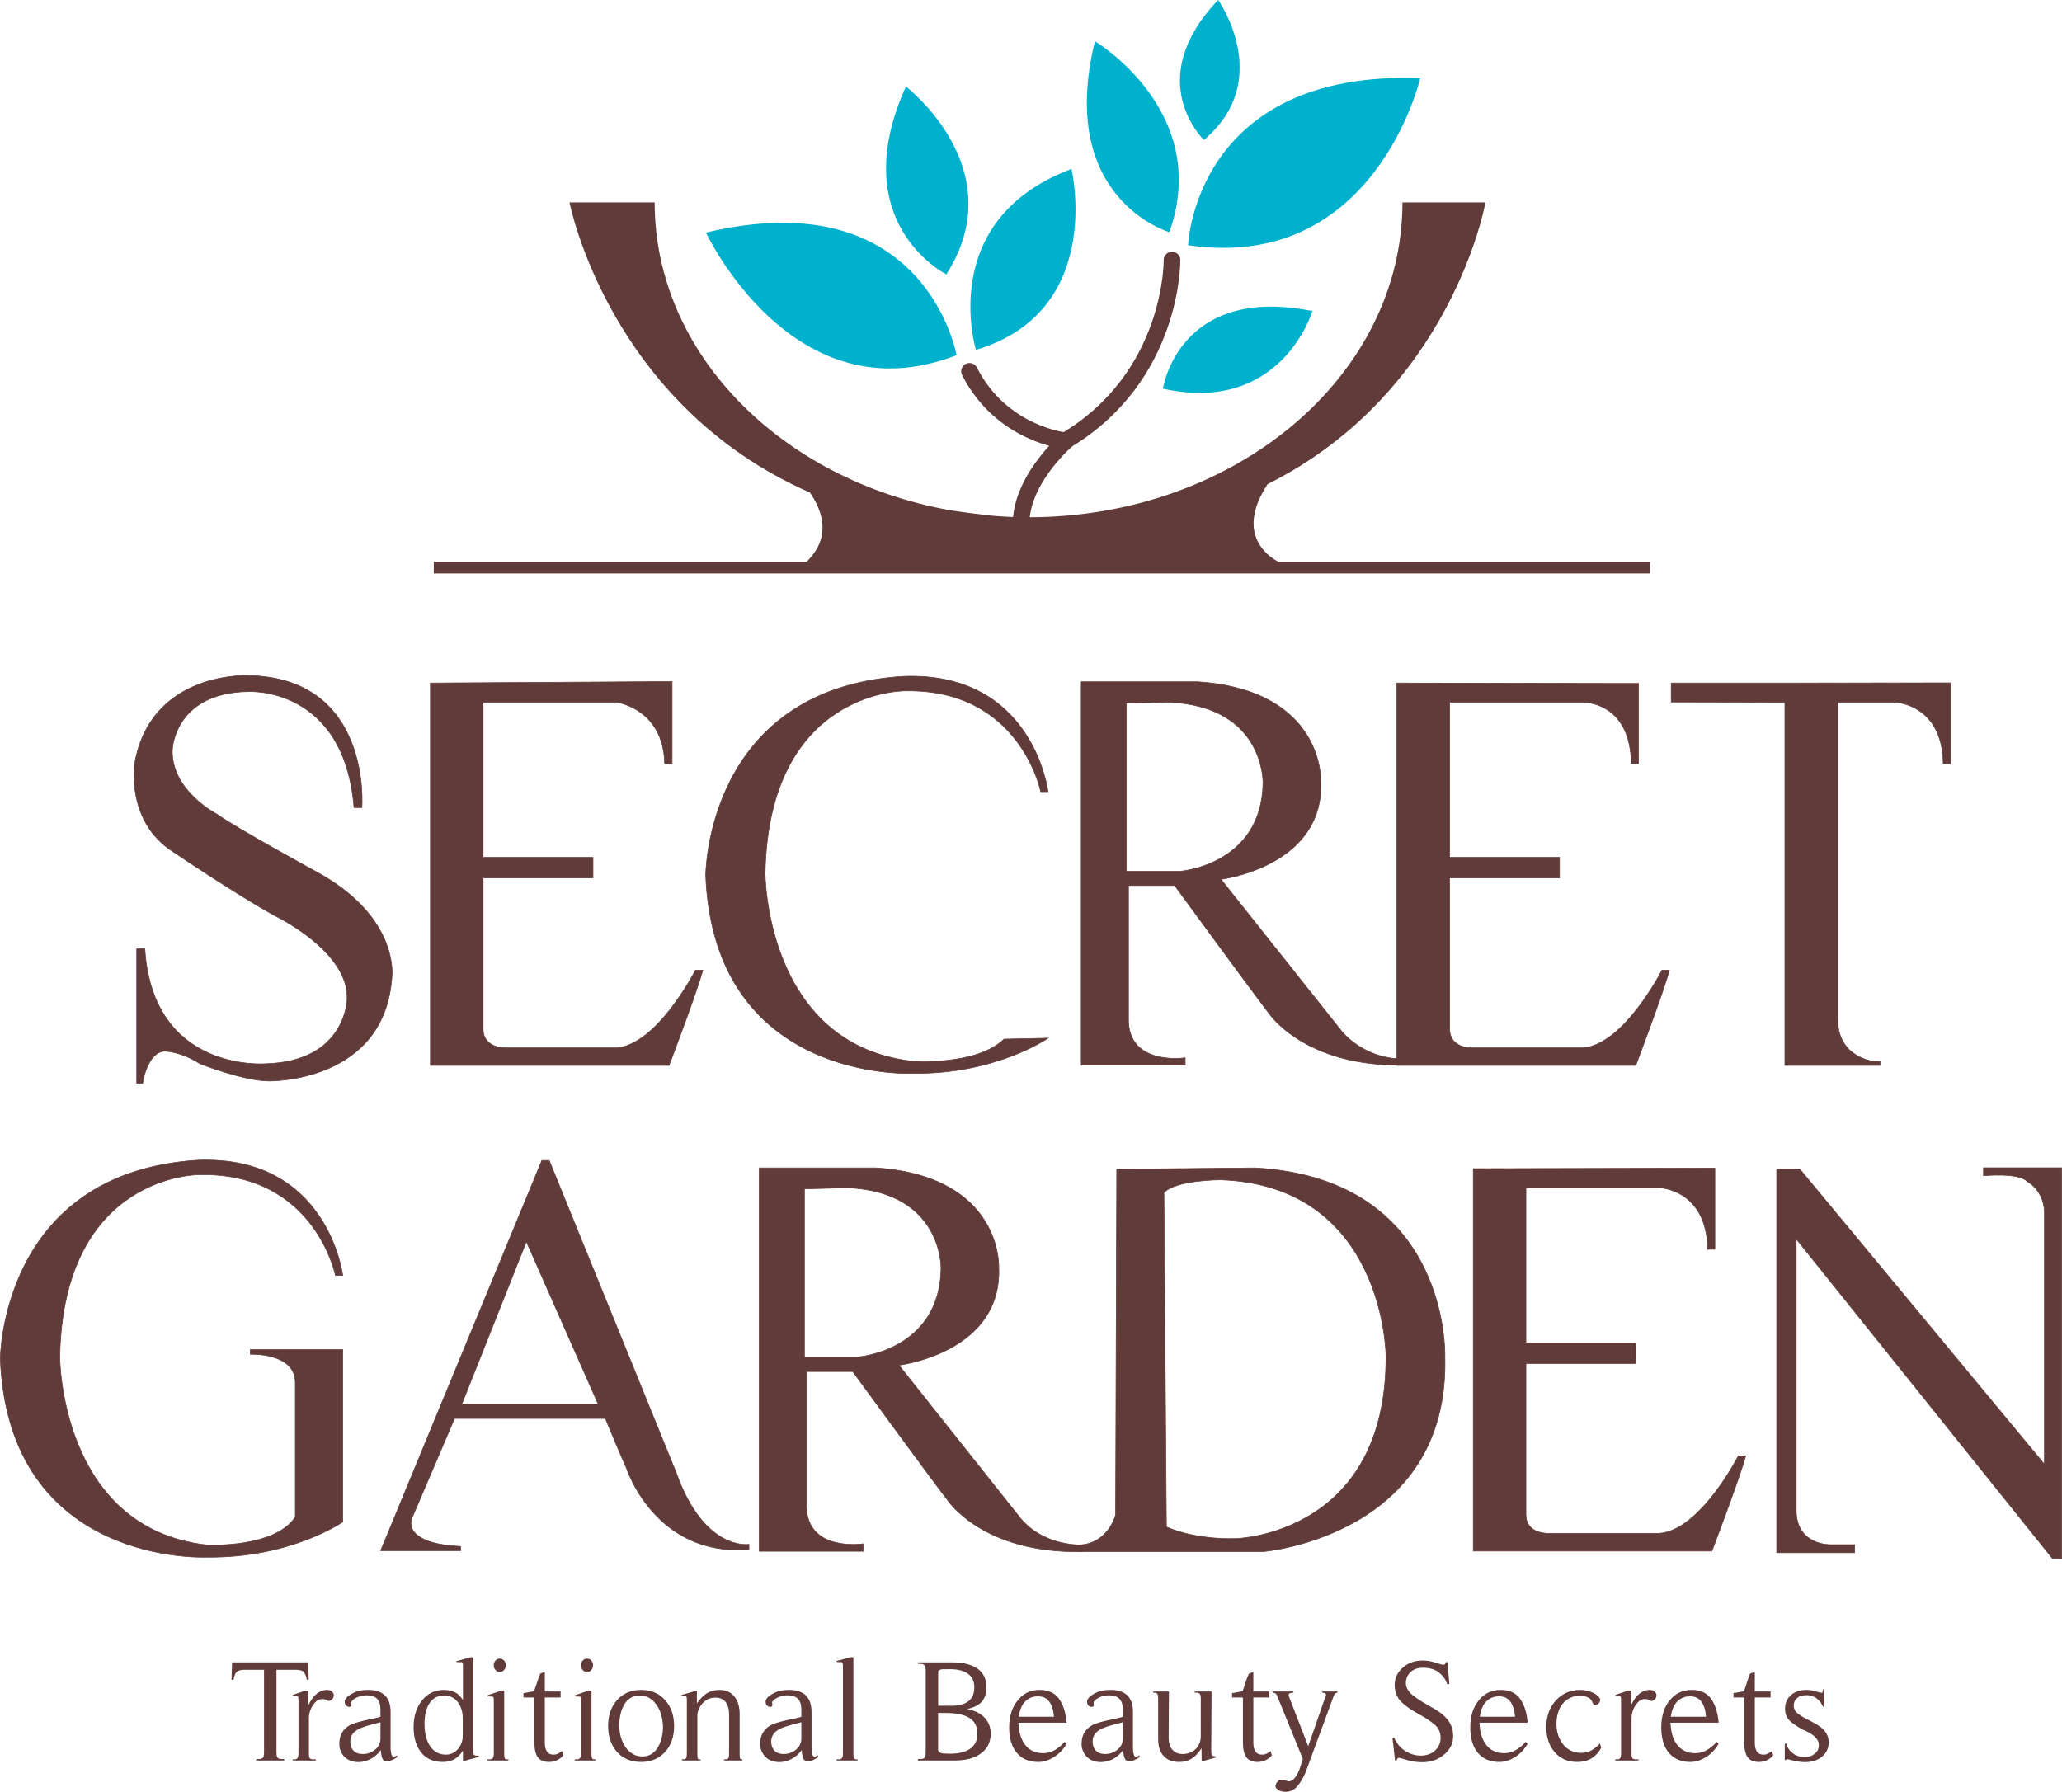 <?xml version="1.0" encoding="UTF-8"?>
<svg xmlns="http://www.w3.org/2000/svg" xmlns:xlink="http://www.w3.org/1999/xlink" width="367.82pt" height="319.67pt" viewBox="0 0 367.82 319.67" version="1.1">
<defs>
<clipPath id="clip1">
  <path d="M 316 208 L 367.82 208 L 367.82 279 L 316 279 Z M 316 208 "/>
</clipPath>
<clipPath id="clip2">
  <path d="M 316 207 L 367.82 207 L 367.82 279 L 316 279 Z M 316 207 "/>
</clipPath>
<clipPath id="clip3">
  <path d="M 227 301 L 239 301 L 239 319.672 L 227 319.672 Z M 227 301 "/>
</clipPath>
</defs>
<g id="surface1">
<path style=" stroke:none;fill-rule:nonzero;fill:rgb(37.599%,23.099%,22.4%);fill-opacity:1;" d="M 186.941 185.215 C 186.941 185.215 177.648 191.711 162.715 191.496 C 162.715 191.496 127.379 193.23 125.883 156.184 C 125.883 156.184 125.883 122.824 161.188 120.664 C 184.359 119.805 186.941 141.25 186.941 141.25 L 185.648 141.25 C 185.648 141.25 181.969 122.824 161.395 123.262 C 161.395 123.262 137.133 123.047 136.48 155.77 C 136.48 155.77 136.48 186.281 162.715 189.324 C 162.715 189.324 174.129 190.211 179.109 185.383 L 186.941 185.215 "/>
<path style="fill:none;stroke-width:1.12;stroke-linecap:butt;stroke-linejoin:miter;stroke:rgb(37.599%,23.099%,22.4%);stroke-opacity:1;stroke-miterlimit:4;" d="M 1869.414 1344.552 C 1869.414 1344.552 1776.484 1279.591 1627.148 1281.739 C 1627.148 1281.739 1273.789 1264.395 1258.828 1634.864 C 1258.828 1634.864 1258.828 1968.458 1611.875 1990.059 C 1843.594 1998.653 1869.414 1784.2 1869.414 1784.2 L 1856.484 1784.2 C 1856.484 1784.2 1819.688 1968.458 1613.945 1964.083 C 1613.945 1964.083 1371.328 1966.231 1364.805 1639.005 C 1364.805 1639.005 1364.805 1333.888 1627.148 1303.458 C 1627.148 1303.458 1741.289 1294.591 1791.094 1342.872 Z M 1869.414 1344.552 " transform="matrix(0.1,0,0,-0.1,0,319.67)"/>
<path style=" stroke:none;fill-rule:nonzero;fill:rgb(37.599%,23.099%,22.4%);fill-opacity:1;" d="M 200.926 155.449 L 200.926 125.445 L 208.602 125.289 C 225.648 126.043 225.297 139.711 225.297 139.711 C 225.051 154.375 210.469 155.449 210.469 155.449 Z M 239.523 184.227 L 217.797 156.875 C 217.797 156.875 236.352 154.613 235.602 139.266 C 235.602 139.266 236.141 123.145 213.672 121.637 L 192.871 121.637 L 192.871 190.027 L 211.414 190.027 L 211.414 188.723 C 211.414 188.723 201.492 190.219 201.301 182.148 L 201.301 157.992 L 209.539 157.992 C 209.539 157.992 223.234 176.73 226.406 180.848 C 226.406 180.848 232.781 190.395 250.574 190.027 L 250.574 188.906 C 250.574 188.906 244.398 189.469 239.523 184.227 "/>
<path style="fill:none;stroke-width:1.12;stroke-linecap:butt;stroke-linejoin:miter;stroke:rgb(37.599%,23.099%,22.4%);stroke-opacity:1;stroke-miterlimit:4;" d="M 2009.258 1642.208 L 2009.258 1942.247 L 2086.016 1943.809 C 2256.484 1936.27 2252.969 1799.591 2252.969 1799.591 C 2250.508 1652.95 2104.688 1642.208 2104.688 1642.208 Z M 2395.234 1354.434 L 2177.969 1627.95 C 2177.969 1627.95 2363.516 1650.567 2356.016 1804.044 C 2356.016 1804.044 2361.406 1965.255 2136.719 1980.333 L 1928.711 1980.333 L 1928.711 1296.427 L 2114.141 1296.427 L 2114.141 1309.473 C 2114.141 1309.473 2014.922 1294.513 2013.008 1375.216 L 2013.008 1616.778 L 2095.391 1616.778 C 2095.391 1616.778 2232.344 1429.395 2264.062 1388.223 C 2264.062 1388.223 2327.812 1292.755 2505.742 1296.427 L 2505.742 1307.638 C 2505.742 1307.638 2443.984 1302.013 2395.234 1354.434 Z M 2395.234 1354.434 " transform="matrix(0.1,0,0,-0.1,0,319.67)"/>
<path style=" stroke:none;fill-rule:nonzero;fill:rgb(37.599%,23.099%,22.4%);fill-opacity:1;" d="M 76.773 121.859 L 76.773 190.078 L 119.348 190.078 C 119.348 190.078 124.32 177.008 125.371 173.078 L 124.062 173.078 C 124.062 173.078 117.258 186.422 109.949 186.949 L 90.387 186.949 C 90.387 186.949 86.18 187.199 86.18 183.543 L 86.18 156.621 L 105.777 156.621 L 105.777 152.965 L 86.18 152.965 L 86.18 125.289 L 109.949 125.289 C 109.949 125.289 118.32 126.316 118.566 136.242 L 119.891 136.242 L 119.891 121.598 L 76.773 121.859 "/>
<path style="fill:none;stroke-width:1.12;stroke-linecap:butt;stroke-linejoin:miter;stroke:rgb(37.599%,23.099%,22.4%);stroke-opacity:1;stroke-miterlimit:4;" d="M 767.734 1978.106 L 767.734 1295.919 L 1193.477 1295.919 C 1193.477 1295.919 1243.203 1426.622 1253.711 1465.919 L 1240.625 1465.919 C 1240.625 1465.919 1172.578 1332.481 1099.492 1327.208 L 903.867 1327.208 C 903.867 1327.208 861.797 1324.708 861.797 1361.27 L 861.797 1630.489 L 1057.773 1630.489 L 1057.773 1667.052 L 861.797 1667.052 L 861.797 1943.809 L 1099.492 1943.809 C 1099.492 1943.809 1183.203 1933.536 1185.664 1834.278 L 1198.906 1834.278 L 1198.906 1980.723 Z M 767.734 1978.106 " transform="matrix(0.1,0,0,-0.1,0,319.67)"/>
<path style=" stroke:none;fill-rule:nonzero;fill:rgb(37.599%,23.099%,22.4%);fill-opacity:1;" d="M 335.359 189.367 L 334.316 189.367 C 334.316 189.367 327.82 188.77 327.82 181.867 L 327.82 125.289 L 338.02 125.289 C 338.02 125.289 346.492 125.535 346.629 136.242 L 347.945 136.242 L 347.945 121.828 L 318.387 121.859 L 298.109 121.859 L 298.109 125.242 L 318.387 125.289 L 318.387 190.078 L 335.375 190.078 L 335.359 189.367 "/>
<path style="fill:none;stroke-width:1.12;stroke-linecap:butt;stroke-linejoin:miter;stroke:rgb(37.599%,23.099%,22.4%);stroke-opacity:1;stroke-miterlimit:4;" d="M 3353.594 1303.028 L 3343.164 1303.028 C 3343.164 1303.028 3278.203 1309.005 3278.203 1378.028 L 3278.203 1943.809 L 3380.195 1943.809 C 3380.195 1943.809 3464.922 1941.348 3466.289 1834.278 L 3479.453 1834.278 L 3479.453 1978.419 L 3183.867 1978.106 L 2981.094 1978.106 L 2981.094 1944.278 L 3183.867 1943.809 L 3183.867 1295.919 L 3353.75 1295.919 Z M 3353.594 1303.028 " transform="matrix(0.1,0,0,-0.1,0,319.67)"/>
<path style=" stroke:none;fill-rule:nonzero;fill:rgb(37.599%,23.099%,22.4%);fill-opacity:1;" d="M 249.164 121.859 L 249.164 190.078 L 291.789 190.078 C 291.789 190.078 296.746 177.008 297.785 173.078 L 296.469 173.078 C 296.469 173.078 289.68 186.422 282.355 186.949 L 262.758 186.949 C 262.758 186.949 258.586 187.199 258.586 183.543 L 258.586 156.621 L 278.188 156.621 L 278.188 152.965 L 258.586 152.965 L 258.586 125.289 L 282.355 125.289 C 282.355 125.289 290.852 125.07 290.98 136.242 L 292.277 136.242 L 292.277 121.934 L 249.164 121.859 "/>
<path style="fill:none;stroke-width:1.12;stroke-linecap:butt;stroke-linejoin:miter;stroke:rgb(37.599%,23.099%,22.4%);stroke-opacity:1;stroke-miterlimit:4;" d="M 2491.641 1978.106 L 2491.641 1295.919 L 2917.891 1295.919 C 2917.891 1295.919 2967.461 1426.622 2977.852 1465.919 L 2964.688 1465.919 C 2964.688 1465.919 2896.797 1332.481 2823.555 1327.208 L 2627.578 1327.208 C 2627.578 1327.208 2585.859 1324.708 2585.859 1361.27 L 2585.859 1630.489 L 2781.875 1630.489 L 2781.875 1667.052 L 2585.859 1667.052 L 2585.859 1943.809 L 2823.555 1943.809 C 2823.555 1943.809 2908.516 1945.997 2909.805 1834.278 L 2922.773 1834.278 L 2922.773 1977.364 Z M 2491.641 1978.106 " transform="matrix(0.1,0,0,-0.1,0,319.67)"/>
<path style=" stroke:none;fill-rule:nonzero;fill:rgb(37.599%,23.099%,22.4%);fill-opacity:1;" d="M 24.012 136.285 C 24.012 136.285 22.457 146.531 30.754 151.871 C 30.754 151.871 41.613 159.246 48.992 163.348 C 48.992 163.348 62.32 169.707 61.914 178.312 C 61.914 178.312 61.73 189.387 47.383 189.781 C 47.383 189.781 27.258 191.438 25.836 169.285 L 24.387 169.285 L 24.387 193.266 L 25.441 193.266 C 25.441 193.266 26.234 187.738 29.328 187.543 C 29.328 187.543 32.18 187.516 35.68 189.781 C 35.68 189.781 43.457 192.859 47.977 192.859 C 47.977 192.859 68.672 193.266 69.914 174.219 C 69.914 174.219 71.227 163.961 57.203 155.969 C 57.203 155.969 41.82 147.566 38.746 145.289 C 38.746 145.289 30.363 141.004 30.754 133.625 C 30.754 133.625 31.176 123.582 44.277 123.383 C 44.277 123.383 61.379 122.355 63.148 144.078 L 64.551 144.078 C 64.551 144.078 66.414 120.922 44.277 120.52 C 44.277 120.52 26.875 119.688 24.012 136.285 "/>
<path style="fill:none;stroke-width:1.12;stroke-linecap:butt;stroke-linejoin:miter;stroke:rgb(37.599%,23.099%,22.4%);stroke-opacity:1;stroke-miterlimit:4;" d="M 240.117 1833.848 C 240.117 1833.848 224.57 1731.388 307.539 1677.989 C 307.539 1677.989 416.133 1604.239 489.922 1563.223 C 489.922 1563.223 623.203 1499.63 619.141 1413.575 C 619.141 1413.575 617.305 1302.833 473.828 1298.888 C 473.828 1298.888 272.578 1282.325 258.359 1503.848 L 243.867 1503.848 L 243.867 1264.044 L 254.414 1264.044 C 254.414 1264.044 262.344 1319.317 293.281 1321.27 C 293.281 1321.27 321.797 1321.544 356.797 1298.888 C 356.797 1298.888 434.57 1268.106 479.766 1268.106 C 479.766 1268.106 686.719 1264.044 699.141 1454.513 C 699.141 1454.513 712.266 1557.091 572.031 1637.013 C 572.031 1637.013 418.203 1721.036 387.461 1743.809 C 387.461 1743.809 303.633 1786.661 307.539 1860.45 C 307.539 1860.45 311.758 1960.88 442.773 1962.872 C 442.773 1962.872 613.789 1973.145 631.484 1755.919 L 645.508 1755.919 C 645.508 1755.919 664.141 1987.481 442.773 1991.505 C 442.773 1991.505 268.75 1999.825 240.117 1833.848 Z M 240.117 1833.848 " transform="matrix(0.1,0,0,-0.1,0,319.67)"/>
<path style="fill:none;stroke-width:20.84;stroke-linecap:butt;stroke-linejoin:miter;stroke:rgb(37.599%,23.099%,22.4%);stroke-opacity:1;stroke-miterlimit:4;" d="M 773.789 2184.005 L 2943.203 2184.005 " transform="matrix(0.1,0,0,-0.1,0,319.67)"/>
<path style=" stroke:none;fill-rule:nonzero;fill:rgb(37.599%,23.099%,22.4%);fill-opacity:1;" d="M 82.387 250.477 L 93.895 221.516 L 106.691 250.477 Z M 120.613 262.719 L 97.965 207.035 L 96.656 207.035 L 67.906 276.648 L 82.18 276.652 C 82.18 276.652 82.16 276.344 82.16 275.902 C 80.703 275.801 77.844 275.641 75.707 274.664 C 73.93 273.824 72.902 272.508 73.461 270.887 L 81.078 253.066 L 107.984 253.066 C 107.984 253.066 111.137 260.688 111.695 261.785 C 111.695 261.785 116.719 277.754 133.598 276.461 L 133.598 275.523 C 133.598 275.523 125.609 276.82 120.613 262.719 "/>
<path style="fill:none;stroke-width:1.12;stroke-linecap:butt;stroke-linejoin:miter;stroke:rgb(37.599%,23.099%,22.4%);stroke-opacity:1;stroke-miterlimit:4;" d="M 823.867 691.934 L 938.945 981.544 L 1066.914 691.934 Z M 1206.133 569.513 L 979.648 1126.348 L 966.562 1126.348 L 679.062 430.216 L 821.797 430.177 C 821.797 430.177 821.602 433.262 821.602 437.677 C 807.031 438.692 778.438 440.294 757.07 450.059 C 739.297 458.458 729.023 471.622 734.609 487.833 L 810.781 666.036 L 1079.844 666.036 C 1079.844 666.036 1111.367 589.825 1116.953 578.848 C 1116.953 578.848 1167.188 419.161 1335.977 432.091 L 1335.977 441.466 C 1335.977 441.466 1256.094 428.497 1206.133 569.513 Z M 1206.133 569.513 " transform="matrix(0.1,0,0,-0.1,0,319.67)"/>
<path style=" stroke:none;fill-rule:nonzero;fill:rgb(37.599%,23.099%,22.4%);fill-opacity:1;" d="M 143.492 242.094 L 143.492 212.109 L 151.176 211.902 C 168.23 212.652 167.863 226.34 167.863 226.34 C 167.609 241.023 153.039 242.094 153.039 242.094 Z M 182.078 270.926 L 160.355 243.566 C 160.355 243.566 178.906 241.344 178.16 225.973 C 178.16 225.973 178.73 209.855 156.242 208.359 L 135.445 208.359 L 135.445 276.758 L 153.98 276.758 L 153.98 275.426 C 153.98 275.426 144.059 276.934 143.867 268.867 L 143.867 244.691 L 152.113 244.691 C 152.113 244.691 165.797 263.441 168.98 267.57 C 168.98 267.57 175.234 277.234 193.141 276.82 L 193.141 275.629 C 193.141 275.629 186.359 276.023 182.078 270.926 "/>
<path style="fill:none;stroke-width:1.12;stroke-linecap:butt;stroke-linejoin:miter;stroke:rgb(37.599%,23.099%,22.4%);stroke-opacity:1;stroke-miterlimit:4;" d="M 1434.922 775.763 L 1434.922 1075.606 L 1511.758 1077.677 C 1682.305 1070.177 1678.633 933.302 1678.633 933.302 C 1676.094 786.466 1530.391 775.763 1530.391 775.763 Z M 1820.781 487.442 L 1603.555 761.036 C 1603.555 761.036 1789.062 783.263 1781.602 936.973 C 1781.602 936.973 1787.305 1098.145 1562.422 1113.106 L 1354.453 1113.106 L 1354.453 429.122 L 1539.805 429.122 L 1539.805 442.442 C 1539.805 442.442 1440.586 427.364 1438.672 508.028 L 1438.672 749.786 L 1521.133 749.786 C 1521.133 749.786 1657.969 562.286 1689.805 520.997 C 1689.805 520.997 1752.344 424.356 1931.406 428.497 L 1931.406 440.411 C 1931.406 440.411 1863.594 436.466 1820.781 487.442 Z M 1820.781 487.442 " transform="matrix(0.1,0,0,-0.1,0,319.67)"/>
<path style=" stroke:none;fill-rule:nonzero;fill:rgb(37.599%,23.099%,22.4%);fill-opacity:1;" d="M 220.477 274.496 C 212.695 274.711 208.059 272.398 208.059 272.398 L 207.621 212.789 C 209.727 210.484 217.734 210.484 217.734 210.484 C 247.012 211.531 247.227 241.852 247.227 241.852 C 247.41 273.867 220.477 274.496 220.477 274.496 M 223.852 208.363 L 199.203 208.598 L 199 270.277 C 199 270.277 197.73 275.426 192.473 275.641 L 192.473 276.82 L 225.32 276.82 C 225.32 276.82 258.598 274.062 257.738 242.066 C 257.738 242.066 258.809 210.285 223.852 208.363 "/>
<path style="fill:none;stroke-width:1.12;stroke-linecap:butt;stroke-linejoin:miter;stroke:rgb(37.599%,23.099%,22.4%);stroke-opacity:1;stroke-miterlimit:4;" d="M 2204.766 451.739 C 2126.953 449.591 2080.586 472.716 2080.586 472.716 L 2076.211 1068.809 C 2097.266 1091.856 2177.344 1091.856 2177.344 1091.856 C 2470.117 1081.388 2472.266 778.184 2472.266 778.184 C 2474.102 458.028 2204.766 451.739 2204.766 451.739 Z M 2238.516 1113.067 L 1992.031 1110.723 L 1990 493.927 C 1990 493.927 1977.305 442.442 1924.727 440.294 L 1924.727 428.497 L 2253.203 428.497 C 2253.203 428.497 2585.977 456.075 2577.383 776.036 C 2577.383 776.036 2588.086 1093.848 2238.516 1113.067 Z M 2238.516 1113.067 " transform="matrix(0.1,0,0,-0.1,0,319.67)"/>
<path style=" stroke:none;fill-rule:nonzero;fill:rgb(37.599%,23.099%,22.4%);fill-opacity:1;" d="M 262.801 208.5 L 262.801 276.719 L 305.371 276.719 C 305.371 276.719 310.352 263.641 311.402 259.723 L 310.094 259.723 C 310.094 259.723 303.289 273.055 295.992 273.562 L 276.371 273.562 C 276.371 273.562 272.195 273.832 272.195 270.191 L 272.195 243.266 L 291.801 243.266 L 291.801 239.598 L 272.195 239.598 L 272.195 211.902 L 295.992 211.902 C 295.992 211.902 304.453 212.129 304.613 222.887 L 305.898 222.887 L 305.898 208.398 L 262.801 208.5 "/>
<path style="fill:none;stroke-width:1.12;stroke-linecap:butt;stroke-linejoin:miter;stroke:rgb(37.599%,23.099%,22.4%);stroke-opacity:1;stroke-miterlimit:4;" d="M 2628.008 1111.7 L 2628.008 429.512 L 3053.711 429.512 C 3053.711 429.512 3103.516 560.294 3114.023 599.473 L 3100.938 599.473 C 3100.938 599.473 3032.891 466.153 2959.922 461.075 L 2763.711 461.075 C 2763.711 461.075 2721.953 458.38 2721.953 494.786 L 2721.953 764.044 L 2918.008 764.044 L 2918.008 800.723 L 2721.953 800.723 L 2721.953 1077.677 L 2959.922 1077.677 C 2959.922 1077.677 3044.531 1075.411 3046.133 967.833 L 3058.984 967.833 L 3058.984 1112.716 Z M 2628.008 1111.7 " transform="matrix(0.1,0,0,-0.1,0,319.67)"/>
<g clip-path="url(#clip1)" clip-rule="nonzero">
<path style=" stroke:none;fill-rule:nonzero;fill:rgb(37.599%,23.099%,22.4%);fill-opacity:1;" d="M 316.926 208.535 L 316.926 277.02 L 330.84 277.02 L 330.84 275.586 L 326.559 275.586 C 326.559 275.586 320.41 275.785 320.41 269.434 L 320.41 221.039 L 366.105 278.031 L 367.762 278.031 L 367.762 208.336 L 353.816 208.336 L 353.816 209.762 C 353.816 209.762 360.176 209.152 361.609 210.781 C 361.609 210.781 364.895 212.434 364.684 216.934 L 364.684 261.234 L 321.016 208.535 L 316.926 208.535 "/>
</g>
<g clip-path="url(#clip2)" clip-rule="nonzero">
<path style="fill:none;stroke-width:1.12;stroke-linecap:butt;stroke-linejoin:miter;stroke:rgb(37.599%,23.099%,22.4%);stroke-opacity:1;stroke-miterlimit:4;" d="M 3169.258 1111.348 L 3169.258 426.505 L 3308.398 426.505 L 3308.398 440.841 L 3265.586 440.841 C 3265.586 440.841 3204.102 438.848 3204.102 502.364 L 3204.102 986.309 L 3661.055 416.387 L 3677.617 416.387 L 3677.617 1113.341 L 3538.164 1113.341 L 3538.164 1099.083 C 3538.164 1099.083 3601.758 1105.177 3616.094 1088.888 C 3616.094 1088.888 3648.945 1072.364 3646.836 1027.364 L 3646.836 584.356 L 3210.156 1111.348 Z M 3169.258 1111.348 " transform="matrix(0.1,0,0,-0.1,0,319.67)"/>
</g>
<path style=" stroke:none;fill-rule:nonzero;fill:rgb(37.599%,23.099%,22.4%);fill-opacity:1;" d="M 52.676 246.609 L 52.676 270.645 C 48.992 276.277 36.875 275.641 36.875 275.641 C 10.664 272.598 10.664 242.055 10.664 242.055 C 11.301 209.348 35.59 209.57 35.59 209.57 C 56.152 209.152 59.836 227.555 59.836 227.555 L 61.137 227.555 C 61.137 227.555 58.527 206.109 35.352 206.984 C 0.055 209.152 0.055 242.496 0.055 242.496 C 1.57 279.523 36.875 277.809 36.875 277.809 C 51.816 278.016 61.137 271.523 61.137 271.523 L 61.137 240.777 L 44.66 240.777 L 44.66 241.613 C 44.66 241.613 52.629 241.273 52.676 246.609 "/>
<path style="fill:none;stroke-width:1.12;stroke-linecap:butt;stroke-linejoin:miter;stroke:rgb(37.599%,23.099%,22.4%);stroke-opacity:1;stroke-miterlimit:4;" d="M 526.758 730.606 L 526.758 490.255 C 489.922 433.927 368.75 440.294 368.75 440.294 C 106.641 470.723 106.641 776.153 106.641 776.153 C 113.008 1103.223 355.898 1100.997 355.898 1100.997 C 561.523 1105.177 598.359 921.153 598.359 921.153 L 611.367 921.153 C 611.367 921.153 585.273 1135.606 353.516 1126.856 C 0.547 1105.177 0.547 771.739 0.547 771.739 C 15.703 401.466 368.75 418.614 368.75 418.614 C 518.164 416.544 611.367 481.466 611.367 481.466 L 611.367 788.927 L 446.602 788.927 L 446.602 780.567 C 446.602 780.567 526.289 783.966 526.758 730.606 Z M 526.758 730.606 " transform="matrix(0.1,0,0,-0.1,0,319.67)"/>
<path style=" stroke:none;fill-rule:nonzero;fill:rgb(0%,69.398%,80.399%);fill-opacity:1;" d="M 211.934 43.746 C 211.934 43.746 213.066 12.484 253.34 13.945 C 253.34 13.945 245.305 48.664 211.934 43.746 "/>
<path style=" stroke:none;fill-rule:nonzero;fill:rgb(0%,69.398%,80.399%);fill-opacity:1;" d="M 214.754 24.965 C 214.754 24.965 203.613 14.355 217.297 -0.004 C 217.297 -0.004 227.426 14.301 214.754 24.965 "/>
<path style=" stroke:none;fill-rule:nonzero;fill:rgb(0%,69.398%,80.399%);fill-opacity:1;" d="M 208.594 41.422 C 208.594 41.422 188.41 35.586 195.309 7.359 C 195.309 7.359 216.238 19.84 208.594 41.422 "/>
<path style="fill:none;stroke-width:29.62;stroke-linecap:round;stroke-linejoin:miter;stroke:rgb(37.599%,23.099%,22.4%);stroke-opacity:1;stroke-miterlimit:4;" d="M 2090.625 2732.716 C 2090.625 2732.716 2093.477 2525.294 1900.508 2410.333 C 1900.508 2410.333 1786.797 2421.583 1729.414 2534.2 " transform="matrix(0.1,0,0,-0.1,0,319.67)"/>
<path style=" stroke:none;fill-rule:nonzero;fill:rgb(0%,69.398%,80.399%);fill-opacity:1;" d="M 170.629 63.363 C 170.629 63.363 165.172 32.137 125.93 41.496 C 125.93 41.496 141.445 74.738 170.629 63.363 "/>
<path style=" stroke:none;fill-rule:nonzero;fill:rgb(0%,69.398%,80.399%);fill-opacity:1;" d="M 174.094 62.418 C 174.094 62.418 166.914 39.219 191.133 30.145 C 191.133 30.145 197.176 55.547 174.094 62.418 "/>
<path style=" stroke:none;fill-rule:nonzero;fill:rgb(37.599%,23.099%,22.4%);fill-opacity:1;" d="M 264.969 36.113 L 250.168 36.113 C 250.168 67.137 220.316 92.285 183.461 92.285 C 181.293 92.285 179.156 92.195 177.043 92.016 C 174.844 91.777 172.305 91.461 169.441 91.027 C 139.324 85.594 116.781 63.07 116.781 36.113 L 101.59 36.113 C 101.59 36.062 108.477 72.07 144.48 87.879 C 145.613 89.547 146.508 91.402 146.684 93.363 C 146.922 95.824 146.012 98.129 143.922 100.184 L 143.57 100.574 L 227.84 100.574 L 227.934 100.152 C 227.887 100.152 224.367 98.465 223.711 94.613 C 223.312 92.152 224.141 89.395 226.109 86.379 C 258.988 69.926 265 36.094 264.969 36.113 "/>
<path style="fill:none;stroke-width:29.62;stroke-linecap:round;stroke-linejoin:miter;stroke:rgb(37.599%,23.099%,22.4%);stroke-opacity:1;stroke-miterlimit:4;" d="M 1901.133 2409.864 C 1901.133 2409.864 1814.102 2334.669 1821.914 2251.583 " transform="matrix(0.1,0,0,-0.1,0,319.67)"/>
<path style=" stroke:none;fill-rule:nonzero;fill:rgb(0%,69.398%,80.399%);fill-opacity:1;" d="M 168.805 48.957 C 168.805 48.957 150.57 39.828 161.598 15.441 C 161.598 15.441 180.82 30.145 168.805 48.957 "/>
<path style=" stroke:none;fill-rule:nonzero;fill:rgb(0%,69.398%,80.399%);fill-opacity:1;" d="M 207.445 69.344 C 207.445 69.344 210.172 50.719 234.098 55.492 C 234.098 55.492 228.645 74.004 207.445 69.344 "/>
<path style=" stroke:none;fill-rule:nonzero;fill:rgb(37.599%,23.099%,22.4%);fill-opacity:1;" d="M 49.488 313.551 C 49.602 313.734 49.879 313.832 50.285 313.832 L 50.699 313.832 L 50.699 314.086 L 45.711 314.086 L 45.711 313.832 L 46.125 313.832 C 46.543 313.832 46.797 313.734 46.934 313.551 C 47.051 313.375 47.098 313.051 47.098 312.562 L 47.098 297.902 L 43.703 297.902 C 43.176 297.902 42.758 297.98 42.438 298.121 C 42.078 298.273 41.82 298.801 41.664 299.68 L 41.297 299.68 L 41.395 296.578 L 54.988 296.578 L 55.066 299.68 L 54.75 299.68 C 54.539 298.801 54.293 298.273 53.961 298.121 C 53.656 297.98 53.219 297.902 52.676 297.902 L 49.316 297.902 L 49.316 312.562 C 49.316 313.051 49.363 313.375 49.488 313.551 "/>
<path style=" stroke:none;fill-rule:nonzero;fill:rgb(37.599%,23.099%,22.4%);fill-opacity:1;" d="M 55.258 313.68 C 55.355 313.816 55.594 313.887 55.984 313.887 L 56.336 313.887 L 56.336 314.086 L 52.215 314.086 L 52.215 313.887 L 52.52 313.887 C 52.789 313.887 52.977 313.805 53.074 313.648 C 53.188 313.488 53.242 313.219 53.242 312.797 L 53.242 303.352 C 53.242 303.09 53.219 302.914 53.188 302.762 C 53.145 302.637 53.059 302.562 52.906 302.562 L 52.676 302.578 L 52.23 302.5 L 52.23 302.387 L 54.539 301.598 L 55.012 301.613 L 55.012 304.227 C 55.465 303.289 55.961 302.598 56.527 302.156 C 57.066 301.727 57.68 301.496 58.328 301.496 C 58.668 301.496 58.941 301.566 59.148 301.734 C 59.34 301.887 59.484 302.094 59.547 302.34 C 59.547 302.785 59.418 303.078 59.164 303.246 C 58.973 303.398 58.805 303.465 58.668 303.465 L 58.52 303.449 C 58.336 303.312 58.176 303.23 58.031 303.203 C 57.879 303.152 57.699 303.129 57.473 303.129 C 56.859 303.129 56.316 303.48 55.832 304.195 C 55.609 304.523 55.418 304.902 55.297 305.32 C 55.164 305.727 55.102 306.172 55.102 306.609 L 55.102 312.875 C 55.102 313.277 55.156 313.539 55.258 313.68 "/>
<path style=" stroke:none;fill-rule:nonzero;fill:rgb(37.599%,23.099%,22.4%);fill-opacity:1;" d="M 67.867 307.266 L 66.258 307.688 C 65.684 307.832 65.156 307.996 64.688 308.172 C 64.219 308.332 63.832 308.539 63.488 308.777 C 63.164 309 62.914 309.281 62.75 309.598 C 62.574 309.918 62.492 310.301 62.492 310.715 C 62.492 311.363 62.66 311.895 63.039 312.309 C 63.418 312.723 63.969 312.93 64.711 312.93 C 65.156 312.93 65.578 312.852 65.961 312.715 C 66.336 312.555 66.652 312.367 66.941 312.125 C 67.242 311.887 67.453 311.59 67.629 311.258 C 67.785 310.914 67.867 310.57 67.867 310.203 Z M 65.992 313.887 C 65.301 314.215 64.613 314.371 63.961 314.371 C 63.449 314.371 62.957 314.285 62.543 314.133 C 62.113 313.969 61.742 313.734 61.449 313.449 C 61.172 313.148 60.934 312.809 60.773 312.41 C 60.613 312.043 60.531 311.609 60.531 311.145 C 60.531 310.438 60.648 309.852 60.875 309.371 C 61.098 308.902 61.41 308.508 61.809 308.195 C 62.184 307.875 62.637 307.633 63.148 307.473 C 63.664 307.297 64.184 307.137 64.727 307.02 C 65.27 306.883 65.809 306.777 66.359 306.668 C 66.895 306.562 67.395 306.434 67.867 306.285 L 67.867 305.027 C 67.867 304.125 67.656 303.465 67.242 303.059 C 66.816 302.656 66.223 302.461 65.43 302.461 C 64.855 302.461 64.297 302.562 63.77 302.793 C 63.242 303.008 62.859 303.312 62.637 303.664 L 62.699 304.211 C 62.66 304.418 62.543 304.523 62.336 304.523 C 62.289 304.523 62.184 304.5 62.043 304.473 C 61.664 304.355 61.477 304.027 61.477 303.508 C 61.578 303.008 62.031 302.562 62.805 302.156 C 63.562 301.703 64.527 301.496 65.668 301.496 C 68.344 301.496 69.676 302.816 69.676 305.449 L 69.676 311.801 C 69.676 312.285 69.723 312.652 69.812 312.965 C 69.883 313.273 70.035 313.406 70.195 313.406 C 70.297 313.406 70.426 313.375 70.574 313.305 C 70.75 313.258 70.84 313.191 70.863 313.121 L 70.848 313.52 C 70.562 313.695 70.273 313.848 69.938 314.008 C 69.609 314.148 69.254 314.223 68.855 314.223 C 68.551 314.223 68.344 314.02 68.184 313.68 C 68.039 313.289 67.969 312.809 67.938 312.23 C 67.34 313.008 66.688 313.551 65.992 313.887 "/>
<path style=" stroke:none;fill-rule:nonzero;fill:rgb(37.599%,23.099%,22.4%);fill-opacity:1;" d="M 82.543 306.59 C 82.543 305.988 82.48 305.457 82.305 304.945 C 82.148 304.445 81.926 303.996 81.637 303.645 C 81.348 303.289 81 302.992 80.602 302.793 C 80.188 302.578 79.758 302.484 79.27 302.484 C 78.129 302.484 77.254 302.938 76.637 303.836 C 76.031 304.738 75.723 305.965 75.723 307.527 C 75.723 309.234 76.066 310.57 76.742 311.559 C 77.398 312.531 78.344 313.043 79.547 313.043 C 79.965 313.043 80.344 312.945 80.734 312.777 C 81.102 312.605 81.414 312.355 81.684 312.043 C 81.938 311.734 82.16 311.375 82.324 310.961 C 82.48 310.555 82.543 310.102 82.543 309.648 Z M 80.918 313.93 C 80.297 314.215 79.66 314.348 78.988 314.348 C 77.336 314.348 76.043 313.797 75.152 312.676 C 74.242 311.566 73.777 310.047 73.777 308.109 C 73.777 306.172 74.289 304.578 75.293 303.352 C 76.289 302.125 77.59 301.496 79.184 301.496 C 79.789 301.496 80.383 301.605 80.969 301.844 C 81.566 302.07 82.098 302.562 82.578 303.289 L 82.578 297.32 C 82.578 297.055 82.559 296.859 82.543 296.734 C 82.512 296.594 82.41 296.527 82.277 296.527 L 82.035 296.555 L 81.367 296.508 L 81.367 296.387 L 83.949 295.652 L 84.441 295.676 L 84.441 312.594 C 84.441 312.887 84.504 313.09 84.633 313.137 C 84.758 313.211 85.016 313.238 85.414 313.238 L 85.414 313.449 L 82.578 314.223 L 82.578 312.324 C 82.082 313.105 81.527 313.629 80.918 313.93 "/>
<path style=" stroke:none;fill-rule:nonzero;fill:rgb(37.599%,23.099%,22.4%);fill-opacity:1;" d="M 88.379 296.266 C 88.578 296.02 88.844 295.914 89.145 295.914 C 89.453 295.914 89.715 296.02 89.926 296.266 C 90.133 296.508 90.227 296.785 90.227 297.105 C 90.227 297.406 90.133 297.699 89.926 297.941 C 89.715 298.18 89.453 298.281 89.145 298.281 C 88.844 298.281 88.578 298.18 88.379 297.941 C 88.156 297.699 88.066 297.406 88.066 297.105 C 88.066 296.785 88.156 296.508 88.379 296.266 M 90.035 313.68 C 90.086 313.816 90.25 313.887 90.484 313.887 L 90.699 313.887 L 90.699 314.086 L 86.945 314.086 L 86.945 313.887 L 87.277 313.887 C 87.582 313.887 87.805 313.805 87.918 313.648 C 88.027 313.488 88.086 313.219 88.086 312.797 L 88.086 303.465 C 88.086 303.184 88.074 302.984 88.027 302.852 C 87.996 302.73 87.879 302.668 87.695 302.668 L 87.422 302.688 L 86.914 302.602 L 86.914 302.484 L 89.453 301.598 L 89.941 301.613 L 89.941 312.875 C 89.941 313.277 89.973 313.539 90.035 313.68 "/>
<path style=" stroke:none;fill-rule:nonzero;fill:rgb(37.599%,23.099%,22.4%);fill-opacity:1;" d="M 98.715 313.043 C 99.082 313.043 99.406 312.953 99.664 312.797 C 99.902 312.645 100.109 312.516 100.262 312.402 L 100.477 313.152 C 100.316 313.406 100.004 313.688 99.527 313.949 C 99.047 314.223 98.516 314.348 97.941 314.348 C 97.008 314.348 96.332 314.062 95.934 313.512 C 95.531 312.953 95.328 312.059 95.328 310.867 L 95.328 302.844 L 93.383 302.844 L 93.383 302.07 L 95.266 301.734 C 95.406 301.32 95.531 300.941 95.648 300.625 C 95.742 300.309 95.852 299.957 95.98 299.598 C 96.125 299.223 96.254 298.891 96.387 298.578 L 97.113 298.316 C 97.145 298.316 97.168 298.332 97.168 298.332 C 97.176 298.332 97.184 298.395 97.184 298.488 L 97.184 301.777 L 100.004 301.777 L 100.004 302.844 L 97.184 302.844 L 97.184 310.867 C 97.184 312.309 97.688 313.043 98.715 313.043 "/>
<path style=" stroke:none;fill-rule:nonzero;fill:rgb(37.599%,23.099%,22.4%);fill-opacity:1;" d="M 103.934 296.266 C 104.141 296.02 104.402 295.914 104.715 295.914 C 105.02 295.914 105.289 296.02 105.488 296.266 C 105.688 296.508 105.789 296.785 105.789 297.105 C 105.789 297.406 105.688 297.699 105.488 297.941 C 105.289 298.18 105.02 298.281 104.715 298.281 C 104.402 298.281 104.141 298.18 103.934 297.941 C 103.73 297.699 103.621 297.406 103.621 297.105 C 103.621 296.785 103.73 296.508 103.934 296.266 M 105.594 313.68 C 105.664 313.816 105.816 313.887 106.055 313.887 L 106.262 313.887 L 106.262 314.086 L 102.52 314.086 L 102.52 313.887 L 102.852 313.887 C 103.152 313.887 103.359 313.805 103.48 313.648 C 103.586 313.488 103.648 313.219 103.648 312.797 L 103.648 303.465 C 103.648 303.184 103.633 302.984 103.586 302.852 C 103.566 302.73 103.457 302.668 103.266 302.668 L 103.008 302.688 L 102.484 302.602 L 102.484 302.484 L 105.02 301.598 L 105.512 301.613 L 105.512 312.875 C 105.512 313.277 105.547 313.539 105.594 313.68 "/>
<path style=" stroke:none;fill-rule:nonzero;fill:rgb(37.599%,23.099%,22.4%);fill-opacity:1;" d="M 117.891 305.758 C 117.688 305.113 117.395 304.523 117.012 304.027 C 116.254 303.008 115.281 302.5 114.113 302.5 C 112.953 302.5 112.047 303.008 111.395 304.027 C 110.77 305.078 110.465 306.379 110.469 307.938 C 110.484 308.73 110.598 309.449 110.812 310.102 C 111.02 310.758 111.312 311.344 111.68 311.84 C 112.465 312.859 113.426 313.367 114.59 313.367 C 115.73 313.367 116.652 312.859 117.289 311.84 C 117.949 310.801 118.262 309.504 118.262 307.938 C 118.215 307.137 118.105 306.414 117.891 305.758 M 118.613 312.594 C 117.531 313.758 116.113 314.348 114.352 314.348 C 112.582 314.348 111.156 313.758 110.086 312.594 C 109.02 311.383 108.477 309.832 108.477 307.938 C 108.477 306.035 109.02 304.484 110.086 303.289 C 111.18 302.094 112.59 301.496 114.352 301.496 C 116.129 301.496 117.562 302.094 118.613 303.289 C 119.715 304.473 120.246 306.023 120.246 307.938 C 120.246 309.852 119.715 311.402 118.613 312.594 "/>
<path style=" stroke:none;fill-rule:nonzero;fill:rgb(37.599%,23.099%,22.4%);fill-opacity:1;" d="M 132.004 313.68 C 132.043 313.816 132.145 313.887 132.289 313.887 L 132.414 313.887 L 132.414 314.086 L 129.141 314.086 L 129.141 313.887 L 129.402 313.887 C 129.676 313.887 129.852 313.805 129.945 313.648 C 130.023 313.488 130.055 313.219 130.055 312.797 L 130.055 305.871 C 130.055 304.945 129.852 304.195 129.438 303.664 C 129.02 303.137 128.414 302.871 127.633 302.871 C 126.773 302.871 126.039 303.152 125.477 303.719 C 124.91 304.285 124.551 304.98 124.391 305.848 L 124.391 312.875 C 124.391 313.277 124.414 313.539 124.449 313.68 C 124.492 313.816 124.605 313.887 124.801 313.887 L 124.957 313.887 L 124.957 314.086 L 121.656 314.086 L 121.656 313.887 L 121.895 313.887 C 122.145 313.887 122.312 313.805 122.398 313.648 C 122.48 313.488 122.52 313.219 122.52 312.797 L 122.52 303.352 C 122.52 303.09 122.512 302.914 122.469 302.762 C 122.438 302.637 122.352 302.562 122.207 302.562 L 122.008 302.578 L 121.586 302.5 L 121.586 302.387 L 123.824 301.758 L 124.312 301.613 L 124.312 303.898 C 124.859 303.121 125.445 302.512 126.07 302.102 C 126.711 301.703 127.449 301.496 128.344 301.496 C 129.477 301.496 130.359 301.887 130.98 302.641 C 131.617 303.418 131.938 304.473 131.938 305.812 L 131.938 312.875 C 131.938 313.277 131.953 313.539 132.004 313.68 "/>
<path style=" stroke:none;fill-rule:nonzero;fill:rgb(37.599%,23.099%,22.4%);fill-opacity:1;" d="M 142.945 307.266 L 141.344 307.688 C 140.754 307.832 140.234 307.996 139.777 308.172 C 139.285 308.332 138.91 308.539 138.574 308.777 C 138.25 309 137.996 309.281 137.836 309.598 C 137.656 309.918 137.57 310.301 137.57 310.715 C 137.57 311.363 137.754 311.895 138.121 312.309 C 138.504 312.723 139.047 312.93 139.785 312.93 C 140.25 312.93 140.656 312.852 141.031 312.715 C 141.414 312.555 141.738 312.367 142.027 312.125 C 142.312 311.887 142.555 311.59 142.703 311.258 C 142.863 310.914 142.945 310.57 142.945 310.203 Z M 141.07 313.887 C 140.367 314.215 139.688 314.371 139.039 314.371 C 138.52 314.371 138.059 314.285 137.629 314.133 C 137.18 313.969 136.824 313.734 136.547 313.449 C 136.242 313.148 136.02 312.809 135.844 312.41 C 135.684 312.043 135.605 311.609 135.605 311.145 C 135.605 310.438 135.715 309.852 135.953 309.371 C 136.188 308.902 136.496 308.508 136.879 308.195 C 137.277 307.875 137.723 307.633 138.234 307.473 C 138.734 307.297 139.27 307.137 139.805 307.02 C 140.355 306.883 140.879 306.777 141.43 306.668 C 141.965 306.562 142.473 306.434 142.945 306.285 L 142.945 305.027 C 142.945 304.125 142.734 303.465 142.312 303.059 C 141.883 302.656 141.297 302.461 140.516 302.461 C 139.941 302.461 139.363 302.562 138.855 302.793 C 138.312 303.008 137.957 303.312 137.723 303.664 L 137.781 304.211 C 137.746 304.418 137.629 304.523 137.422 304.523 C 137.355 304.523 137.277 304.5 137.133 304.473 C 136.75 304.355 136.562 304.027 136.562 303.508 C 136.672 303.008 137.109 302.562 137.883 302.156 C 138.648 301.703 139.59 301.496 140.734 301.496 C 143.422 301.496 144.762 302.816 144.762 305.449 L 144.762 311.801 C 144.762 312.285 144.801 312.652 144.879 312.965 C 144.969 313.273 145.109 313.406 145.277 313.406 C 145.375 313.406 145.504 313.375 145.66 313.305 C 145.812 313.258 145.914 313.191 145.945 313.121 L 145.914 313.52 C 145.645 313.695 145.336 313.848 145.016 314.008 C 144.688 314.148 144.34 314.223 143.922 314.223 C 143.637 314.223 143.422 314.02 143.27 313.68 C 143.125 313.289 143.039 312.809 143.023 312.23 C 142.41 313.008 141.758 313.551 141.07 313.887 "/>
<path style=" stroke:none;fill-rule:nonzero;fill:rgb(37.599%,23.099%,22.4%);fill-opacity:1;" d="M 149.199 296.34 L 151.742 295.652 L 152.23 295.676 L 152.23 312.875 C 152.23 313.277 152.258 313.539 152.316 313.68 C 152.379 313.816 152.531 313.887 152.77 313.887 L 152.98 313.887 L 152.98 314.086 L 149.23 314.086 L 149.23 313.887 L 149.566 313.887 C 149.867 313.887 150.09 313.805 150.199 313.648 C 150.316 313.488 150.363 313.219 150.363 312.797 L 150.363 297.32 C 150.363 297.055 150.355 296.859 150.316 296.734 C 150.277 296.594 150.172 296.527 149.965 296.527 L 149.723 296.555 L 149.199 296.48 L 149.199 296.34 "/>
<path style=" stroke:none;fill-rule:nonzero;fill:rgb(37.599%,23.099%,22.4%);fill-opacity:1;" d="M 169.828 304.324 C 171.086 304.324 172.07 304.043 172.754 303.504 C 173.441 302.961 173.801 302.156 173.801 301.039 C 173.801 299.957 173.418 299.145 172.66 298.617 C 171.902 298.059 170.844 297.797 169.504 297.797 C 168.852 297.797 168.383 297.805 168.07 297.812 C 167.77 297.836 167.527 297.945 167.355 298.164 L 167.355 304.324 Z M 167.34 312.285 C 167.465 312.531 167.672 312.699 167.949 312.777 C 168.223 312.844 168.723 312.875 169.441 312.875 C 171.027 312.875 172.223 312.582 173.066 311.98 C 173.918 311.383 174.348 310.492 174.348 309.305 C 174.348 307.996 173.855 307.051 172.898 306.477 C 171.953 305.887 170.523 305.605 168.645 305.605 L 167.34 305.605 Z M 163.734 314.086 L 163.734 313.832 L 164.148 313.832 C 164.566 313.832 164.82 313.734 164.945 313.551 C 165.074 313.375 165.129 313.051 165.129 312.562 L 165.129 298.117 C 165.129 297.637 165.066 297.289 164.93 297.121 C 164.801 296.945 164.523 296.84 164.117 296.84 L 163.711 296.84 L 163.711 296.578 L 169.785 296.578 C 171.77 296.578 173.289 296.949 174.363 297.699 C 175.434 298.441 175.961 299.566 175.961 301.078 C 175.961 302.074 175.703 302.914 175.18 303.543 C 174.652 304.172 173.762 304.641 172.52 304.902 C 173.887 305.176 174.922 305.684 175.645 306.465 C 176.359 307.246 176.727 308.172 176.727 309.246 C 176.727 310.801 176.145 311.98 174.988 312.82 C 173.84 313.68 172.305 314.086 170.336 314.086 L 163.734 314.086 "/>
<path style=" stroke:none;fill-rule:nonzero;fill:rgb(37.599%,23.099%,22.4%);fill-opacity:1;" d="M 188.008 306.285 C 187.922 305.145 187.641 304.246 187.18 303.598 C 186.703 302.961 186.047 302.641 185.156 302.641 C 184.098 302.641 183.246 303.047 182.598 303.867 C 182.16 304.461 181.859 305.266 181.723 306.285 Z M 189.395 312.309 C 189.047 312.699 188.637 313.051 188.207 313.352 C 187.754 313.648 187.277 313.895 186.781 314.078 C 186.281 314.254 185.746 314.348 185.219 314.348 C 183.547 314.348 182.281 313.805 181.379 312.723 C 180.465 311.629 180.016 310.133 180.016 308.195 C 180.016 306.219 180.516 304.617 181.523 303.383 C 182.508 302.125 183.836 301.496 185.453 301.496 C 186.965 301.496 188.098 301.996 188.84 303 C 189.602 304.023 190.066 305.375 190.227 307.082 L 190.266 307.344 L 181.664 307.344 C 181.723 308.969 182.105 310.254 182.816 311.227 C 183.594 312.254 184.633 312.777 186 312.777 C 186.934 312.777 187.754 312.531 188.441 312.043 C 189.172 311.551 189.652 311.121 189.875 310.758 L 190.266 311.09 C 190.031 311.512 189.746 311.91 189.395 312.309 "/>
<path style=" stroke:none;fill-rule:nonzero;fill:rgb(37.599%,23.099%,22.4%);fill-opacity:1;" d="M 200.289 307.266 L 198.68 307.688 C 198.098 307.832 197.574 307.996 197.109 308.172 C 196.641 308.332 196.242 308.539 195.914 308.777 C 195.594 309 195.332 309.281 195.164 309.598 C 194.996 309.918 194.902 310.301 194.902 310.715 C 194.902 311.363 195.094 311.895 195.461 312.309 C 195.84 312.723 196.395 312.93 197.133 312.93 C 197.578 312.93 198.004 312.852 198.387 312.715 C 198.766 312.555 199.086 312.367 199.363 312.125 C 199.652 311.887 199.879 311.59 200.059 311.258 C 200.203 310.914 200.289 310.57 200.289 310.203 Z M 198.414 313.887 C 197.715 314.215 197.039 314.371 196.379 314.371 C 195.867 314.371 195.391 314.285 194.961 314.133 C 194.52 313.969 194.18 313.734 193.883 313.449 C 193.586 313.148 193.348 312.809 193.191 312.41 C 193.02 312.043 192.934 311.609 192.934 311.145 C 192.934 310.438 193.062 309.852 193.285 309.371 C 193.523 308.902 193.828 308.508 194.227 308.195 C 194.609 307.875 195.07 307.633 195.562 307.473 C 196.074 307.297 196.602 307.137 197.145 307.02 C 197.684 306.883 198.227 306.777 198.766 306.668 C 199.309 306.562 199.82 306.434 200.289 306.285 L 200.289 305.027 C 200.289 304.125 200.074 303.465 199.652 303.059 C 199.238 302.656 198.633 302.461 197.859 302.461 C 197.27 302.461 196.711 302.562 196.199 302.793 C 195.66 303.008 195.293 303.312 195.07 303.664 L 195.117 304.211 C 195.086 304.418 194.961 304.523 194.754 304.523 C 194.695 304.523 194.609 304.5 194.465 304.473 C 194.082 304.355 193.906 304.027 193.906 303.508 C 194.004 303.008 194.441 302.562 195.215 302.156 C 195.977 301.703 196.934 301.496 198.082 301.496 C 200.777 301.496 202.098 302.816 202.098 305.449 L 202.098 311.801 C 202.098 312.285 202.137 312.652 202.227 312.965 C 202.309 313.273 202.434 313.406 202.617 313.406 C 202.719 313.406 202.84 313.375 203 313.305 C 203.168 313.258 203.246 313.191 203.285 313.121 L 203.262 313.52 C 202.992 313.695 202.688 313.848 202.367 314.008 C 202.02 314.148 201.668 314.223 201.27 314.223 C 200.984 314.223 200.758 314.02 200.609 313.68 C 200.457 313.289 200.379 312.809 200.359 312.23 C 199.754 313.008 199.102 313.551 198.414 313.887 "/>
<path style=" stroke:none;fill-rule:nonzero;fill:rgb(37.599%,23.099%,22.4%);fill-opacity:1;" d="M 216.062 312.613 C 216.062 313.105 216.258 313.344 216.664 313.344 L 216.891 313.344 L 216.891 313.551 L 214.586 314.195 L 214.355 314.145 L 214.324 311.895 C 213.797 312.723 213.215 313.344 212.602 313.734 C 211.98 314.148 211.215 314.348 210.324 314.348 C 209.133 314.348 208.219 314 207.566 313.277 C 206.918 312.555 206.594 311.559 206.594 310.254 L 206.594 302.898 C 206.594 302.598 206.547 302.387 206.449 302.219 C 206.352 302.07 206.176 301.988 205.957 301.988 L 205.695 301.988 L 205.695 301.777 L 208.516 301.777 L 208.465 309.996 C 208.465 310.895 208.684 311.617 209.113 312.141 C 209.559 312.652 210.164 312.93 210.938 312.93 C 211.406 312.93 211.852 312.852 212.234 312.699 C 212.648 312.531 213 312.324 213.289 312.043 C 213.559 311.758 213.781 311.41 213.953 311.043 C 214.117 310.66 214.195 310.23 214.195 309.766 L 214.195 302.898 C 214.195 302.598 214.148 302.387 214.039 302.219 C 213.926 302.07 213.719 301.988 213.426 301.988 L 213.113 301.988 L 213.113 301.777 L 216.117 301.777 L 216.062 312.613 "/>
<path style=" stroke:none;fill-rule:nonzero;fill:rgb(37.599%,23.099%,22.4%);fill-opacity:1;" d="M 225.113 313.043 C 225.496 313.043 225.805 312.953 226.047 312.797 C 226.309 312.645 226.492 312.516 226.66 312.402 L 226.867 313.152 C 226.711 313.406 226.398 313.688 225.918 313.949 C 225.449 314.223 224.914 314.348 224.332 314.348 C 223.402 314.348 222.723 314.062 222.324 313.512 C 221.918 312.953 221.711 312.059 221.711 310.867 L 221.711 302.844 L 219.773 302.844 L 219.773 302.07 L 221.672 301.734 C 221.809 301.32 221.926 300.941 222.027 300.625 C 222.141 300.309 222.262 299.957 222.371 299.598 C 222.508 299.223 222.641 298.891 222.785 298.578 L 223.504 298.316 C 223.535 298.316 223.551 298.332 223.57 298.332 L 223.57 301.777 L 226.398 301.777 L 226.398 302.844 L 223.57 302.844 L 223.57 310.867 C 223.57 312.309 224.086 313.043 225.113 313.043 "/>
<g clip-path="url(#clip3)" clip-rule="nonzero">
<path style=" stroke:none;fill-rule:nonzero;fill:rgb(37.599%,23.099%,22.4%);fill-opacity:1;" d="M 235.863 301.777 L 238.578 301.777 L 238.578 301.988 C 238.438 302.012 238.324 302.051 238.223 302.102 C 238.109 302.172 238.023 302.316 237.926 302.523 L 233.113 315.59 C 232.73 316.691 232.23 317.652 231.617 318.422 C 231.012 319.258 230.246 319.672 229.355 319.672 C 228.844 319.672 228.438 319.574 228.109 319.387 C 227.785 319.211 227.586 318.996 227.52 318.762 C 227.52 318.516 227.598 318.254 227.758 318.008 C 227.922 317.758 228.094 317.602 228.262 317.562 L 229.305 317.652 L 229.84 317.809 C 230.711 317.809 231.426 316.891 232.012 315.043 L 232.398 313.805 L 227.766 302.434 C 227.695 302.258 227.598 302.156 227.473 302.094 C 227.344 302.027 227.199 302.012 227.023 301.988 L 227.023 301.777 L 230.723 301.777 L 230.723 301.988 C 230.453 301.988 230.23 302.02 230.023 302.125 C 229.93 302.172 229.863 302.266 229.863 302.402 C 229.863 302.461 229.879 302.555 229.93 302.688 L 233.359 311.535 L 236.539 302.387 C 236.539 302.246 236.488 302.156 236.391 302.094 C 236.238 302.02 236.07 301.988 235.863 301.988 L 235.863 301.777 "/>
</g>
<path style=" stroke:none;fill-rule:nonzero;fill:rgb(37.599%,23.099%,22.4%);fill-opacity:1;" d="M 257.57 313.051 C 256.527 313.949 255.223 314.391 253.676 314.391 C 252.859 314.391 252.074 314.285 251.301 314.086 C 250.895 313.969 250.559 313.863 250.297 313.797 C 250.016 313.719 249.785 313.648 249.578 313.598 C 249.422 313.609 249.309 313.688 249.227 313.793 C 249.18 313.902 249.164 314 249.164 314.062 L 248.848 314.062 L 248.398 310.152 L 248.652 309.996 C 248.855 310.438 249.102 310.848 249.395 311.227 C 249.707 311.625 250.039 311.957 250.469 312.254 C 250.887 312.547 251.324 312.789 251.844 312.953 C 252.34 313.121 252.887 313.219 253.484 313.219 C 253.992 313.219 254.457 313.121 254.871 312.977 C 255.309 312.82 255.668 312.613 255.969 312.324 C 256.289 312.043 256.535 311.695 256.703 311.32 C 256.887 310.93 256.977 310.539 256.977 310.078 C 256.977 309.105 256.637 308.309 255.922 307.711 C 255.57 307.414 255.18 307.105 254.742 306.809 C 254.312 306.508 253.816 306.219 253.262 305.918 C 252.633 305.566 252.039 305.215 251.508 304.875 C 250.996 304.523 250.512 304.148 250.078 303.742 C 249.211 302.938 248.781 301.859 248.781 300.57 C 248.781 299.391 249.258 298.371 250.234 297.516 C 251.172 296.672 252.352 296.254 253.754 296.254 C 254.488 296.254 255.199 296.363 255.875 296.578 C 256.227 296.684 256.527 296.773 256.781 296.859 C 257.039 296.945 257.254 296.984 257.422 297.023 C 257.621 297.008 257.738 296.949 257.797 296.824 C 257.867 296.723 257.883 296.609 257.914 296.527 L 258.195 296.527 L 258.535 300.434 L 258.156 300.469 C 257.875 299.629 257.379 298.938 256.656 298.379 C 255.941 297.812 254.977 297.535 253.777 297.535 C 252.902 297.535 252.176 297.797 251.617 298.316 C 251.062 298.84 250.777 299.477 250.777 300.285 C 250.777 301.039 251.188 301.789 252.039 302.484 C 252.859 303.129 253.867 303.742 254.996 304.371 L 254.812 304.285 C 255.523 304.648 256.16 305.031 256.688 305.398 C 257.238 305.789 257.691 306.18 258.074 306.629 C 258.457 307.07 258.727 307.535 258.926 308.035 C 259.113 308.562 259.215 309.121 259.215 309.75 C 259.215 311.062 258.664 312.148 257.57 313.051 "/>
<path style=" stroke:none;fill-rule:nonzero;fill:rgb(37.599%,23.099%,22.4%);fill-opacity:1;" d="M 270.25 306.285 C 270.172 305.145 269.883 304.246 269.422 303.598 C 268.961 302.961 268.289 302.641 267.414 302.641 C 266.34 302.641 265.484 303.047 264.84 303.867 C 264.387 304.461 264.102 305.266 263.965 306.285 Z M 271.637 312.309 C 271.285 312.699 270.879 313.051 270.445 313.352 C 270.004 313.648 269.535 313.895 269.023 314.078 C 268.516 314.254 267.996 314.348 267.461 314.348 C 265.805 314.348 264.504 313.805 263.621 312.723 C 262.715 311.629 262.266 310.133 262.266 308.195 C 262.266 306.219 262.758 304.617 263.762 303.383 C 264.758 302.125 266.074 301.496 267.695 301.496 C 269.199 301.496 270.34 301.996 271.09 303 C 271.844 304.023 272.309 305.375 272.477 307.082 L 272.496 307.344 L 263.914 307.344 C 263.965 308.969 264.34 310.254 265.047 311.227 C 265.82 312.254 266.887 312.777 268.242 312.777 C 269.168 312.777 270.004 312.531 270.68 312.043 C 271.414 311.551 271.891 311.121 272.117 310.758 L 272.496 311.09 C 272.273 311.512 271.988 311.91 271.637 312.309 "/>
<path style=" stroke:none;fill-rule:nonzero;fill:rgb(37.599%,23.099%,22.4%);fill-opacity:1;" d="M 285.633 311.812 C 285.203 312.594 284.645 313.211 283.945 313.68 C 283.242 314.109 282.363 314.348 281.344 314.348 C 279.672 314.348 278.332 313.766 277.336 312.613 C 276.324 311.453 275.828 309.957 275.828 308.094 C 275.828 306.18 276.402 304.609 277.535 303.367 C 278.684 302.125 280.125 301.496 281.887 301.496 C 282.699 301.496 283.465 301.684 284.188 302.02 C 284.852 302.332 285.281 302.738 285.457 303.203 C 285.41 303.703 285.168 304.023 284.754 304.141 L 284.57 304.172 C 284.27 304.172 284.078 303.918 283.953 303.449 C 283.797 303.16 283.527 302.953 283.129 302.785 C 282.746 302.625 282.316 302.523 281.855 302.523 C 281.223 302.523 280.645 302.656 280.125 302.898 C 279.613 303.137 279.172 303.48 278.793 303.91 C 278.41 304.363 278.133 304.883 277.941 305.512 C 277.734 306.133 277.641 306.809 277.641 307.551 C 277.641 309.012 278.051 310.238 278.859 311.258 C 279.688 312.23 280.738 312.723 282.004 312.723 C 282.871 312.723 283.602 312.5 284.211 312.059 C 284.852 311.625 285.242 311.277 285.367 311.02 L 285.633 311.812 "/>
<path style=" stroke:none;fill-rule:nonzero;fill:rgb(37.599%,23.099%,22.4%);fill-opacity:1;" d="M 291.188 313.68 C 291.289 313.816 291.527 313.887 291.91 313.887 L 292.277 313.887 L 292.277 314.086 L 288.133 314.086 L 288.133 313.887 L 288.438 313.887 C 288.727 313.887 288.914 313.805 289.02 313.648 C 289.113 313.488 289.168 313.219 289.168 312.797 L 289.168 303.352 C 289.168 303.09 289.164 302.914 289.113 302.762 C 289.09 302.637 288.992 302.562 288.828 302.562 L 288.598 302.578 L 288.164 302.5 L 288.164 302.387 L 290.461 301.598 L 290.953 301.613 L 290.953 304.227 C 291.402 303.289 291.895 302.598 292.453 302.156 C 293.012 301.727 293.609 301.496 294.27 301.496 C 294.605 301.496 294.883 301.566 295.074 301.734 C 295.277 301.887 295.414 302.094 295.48 302.34 C 295.48 302.785 295.355 303.078 295.09 303.246 C 294.906 303.398 294.746 303.465 294.605 303.465 L 294.445 303.449 C 294.27 303.312 294.117 303.23 293.961 303.203 C 293.824 303.152 293.633 303.129 293.41 303.129 C 292.789 303.129 292.262 303.48 291.789 304.195 C 291.547 304.523 291.363 304.902 291.234 305.32 C 291.098 305.727 291.035 306.172 291.035 306.609 L 291.035 312.875 C 291.035 313.277 291.082 313.539 291.188 313.68 "/>
<path style=" stroke:none;fill-rule:nonzero;fill:rgb(37.599%,23.099%,22.4%);fill-opacity:1;" d="M 304.32 306.285 C 304.246 305.145 303.961 304.246 303.496 303.598 C 303.027 302.961 302.352 302.641 301.484 302.641 C 300.414 302.641 299.555 303.047 298.926 303.867 C 298.469 304.461 298.176 305.266 298.031 306.285 Z M 305.699 312.309 C 305.355 312.699 304.957 313.051 304.512 313.352 C 304.09 313.648 303.594 313.895 303.086 314.078 C 302.574 314.254 302.062 314.348 301.523 314.348 C 299.883 314.348 298.605 313.805 297.695 312.723 C 296.789 311.629 296.336 310.133 296.336 308.195 C 296.336 306.219 296.82 304.617 297.824 303.383 C 298.828 302.125 300.145 301.496 301.77 301.496 C 303.281 301.496 304.406 301.996 305.172 303 C 305.906 304.023 306.375 305.375 306.551 307.082 L 306.566 307.344 L 297.992 307.344 C 298.031 308.969 298.414 310.254 299.121 311.227 C 299.895 312.254 300.965 312.777 302.312 312.777 C 303.258 312.777 304.09 312.531 304.75 312.043 C 305.488 311.551 305.953 311.121 306.184 310.758 L 306.566 311.09 C 306.352 311.512 306.055 311.91 305.699 312.309 "/>
<path style=" stroke:none;fill-rule:nonzero;fill:rgb(37.599%,23.099%,22.4%);fill-opacity:1;" d="M 314.535 313.043 C 314.91 313.043 315.227 312.953 315.484 312.797 C 315.738 312.645 315.945 312.516 316.098 312.402 L 316.305 313.152 C 316.137 313.406 315.82 313.688 315.355 313.949 C 314.879 314.223 314.352 314.348 313.762 314.348 C 312.824 314.348 312.152 314.062 311.754 313.512 C 311.34 312.953 311.141 312.059 311.141 310.867 L 311.141 302.844 L 309.215 302.844 L 309.215 302.07 L 311.102 301.734 C 311.227 301.32 311.355 300.941 311.469 300.625 C 311.578 300.309 311.684 299.957 311.801 299.598 C 311.938 299.223 312.066 298.891 312.199 298.578 L 312.941 298.316 C 312.965 298.316 312.98 298.332 312.996 298.332 C 312.996 298.332 313.02 298.395 313.02 298.488 L 313.02 301.777 L 315.836 301.777 L 315.836 302.844 L 313.02 302.844 L 313.02 310.867 C 313.02 312.309 313.527 313.043 314.535 313.043 "/>
<path style=" stroke:none;fill-rule:nonzero;fill:rgb(37.599%,23.099%,22.4%);fill-opacity:1;" d="M 325.039 313.383 C 324.246 314.035 323.246 314.371 322.051 314.371 C 321.426 314.371 320.816 314.301 320.215 314.176 C 319.598 314.02 319.141 313.93 318.863 313.852 C 318.719 313.852 318.605 313.918 318.547 314.016 L 318.367 314.016 L 318.367 311.16 L 318.641 311.043 C 318.82 311.781 319.215 312.367 319.82 312.809 C 320.41 313.258 321.125 313.473 321.965 313.473 C 322.656 313.473 323.23 313.277 323.715 312.883 C 324.203 312.5 324.441 312 324.441 311.375 C 324.441 311.043 324.363 310.723 324.219 310.469 C 324.07 310.203 323.883 309.977 323.637 309.75 C 323.375 309.52 323.07 309.32 322.73 309.137 C 322.402 308.953 322.035 308.77 321.645 308.59 C 320.984 308.277 320.297 307.832 319.559 307.266 C 318.789 306.66 318.418 305.852 318.418 304.824 C 318.418 304.324 318.512 303.848 318.711 303.449 C 318.91 303.016 319.172 302.676 319.508 302.387 C 319.852 302.102 320.25 301.887 320.719 301.734 C 321.172 301.566 321.684 301.496 322.242 301.496 C 322.77 301.496 323.34 301.582 323.902 301.758 C 324.195 301.836 324.434 301.906 324.617 301.949 C 324.809 301.996 324.949 302.02 325.039 302.027 L 325.246 301.359 L 325.367 301.359 L 325.445 304.523 L 325.191 304.5 C 324.949 303.895 324.555 303.398 324.043 303 C 323.523 302.637 322.945 302.434 322.289 302.434 C 321.523 302.434 320.934 302.598 320.555 302.961 C 320.156 303.312 319.965 303.75 319.965 304.285 C 319.965 304.852 320.203 305.32 320.648 305.684 C 321.102 306.055 321.805 306.465 322.73 306.922 C 323.277 307.207 323.773 307.473 324.203 307.742 C 324.633 308.016 324.996 308.281 325.293 308.59 C 325.59 308.902 325.812 309.234 325.953 309.598 C 326.121 309.977 326.203 310.398 326.203 310.867 C 326.203 311.879 325.812 312.723 325.039 313.383 "/>
</g>
</svg>
